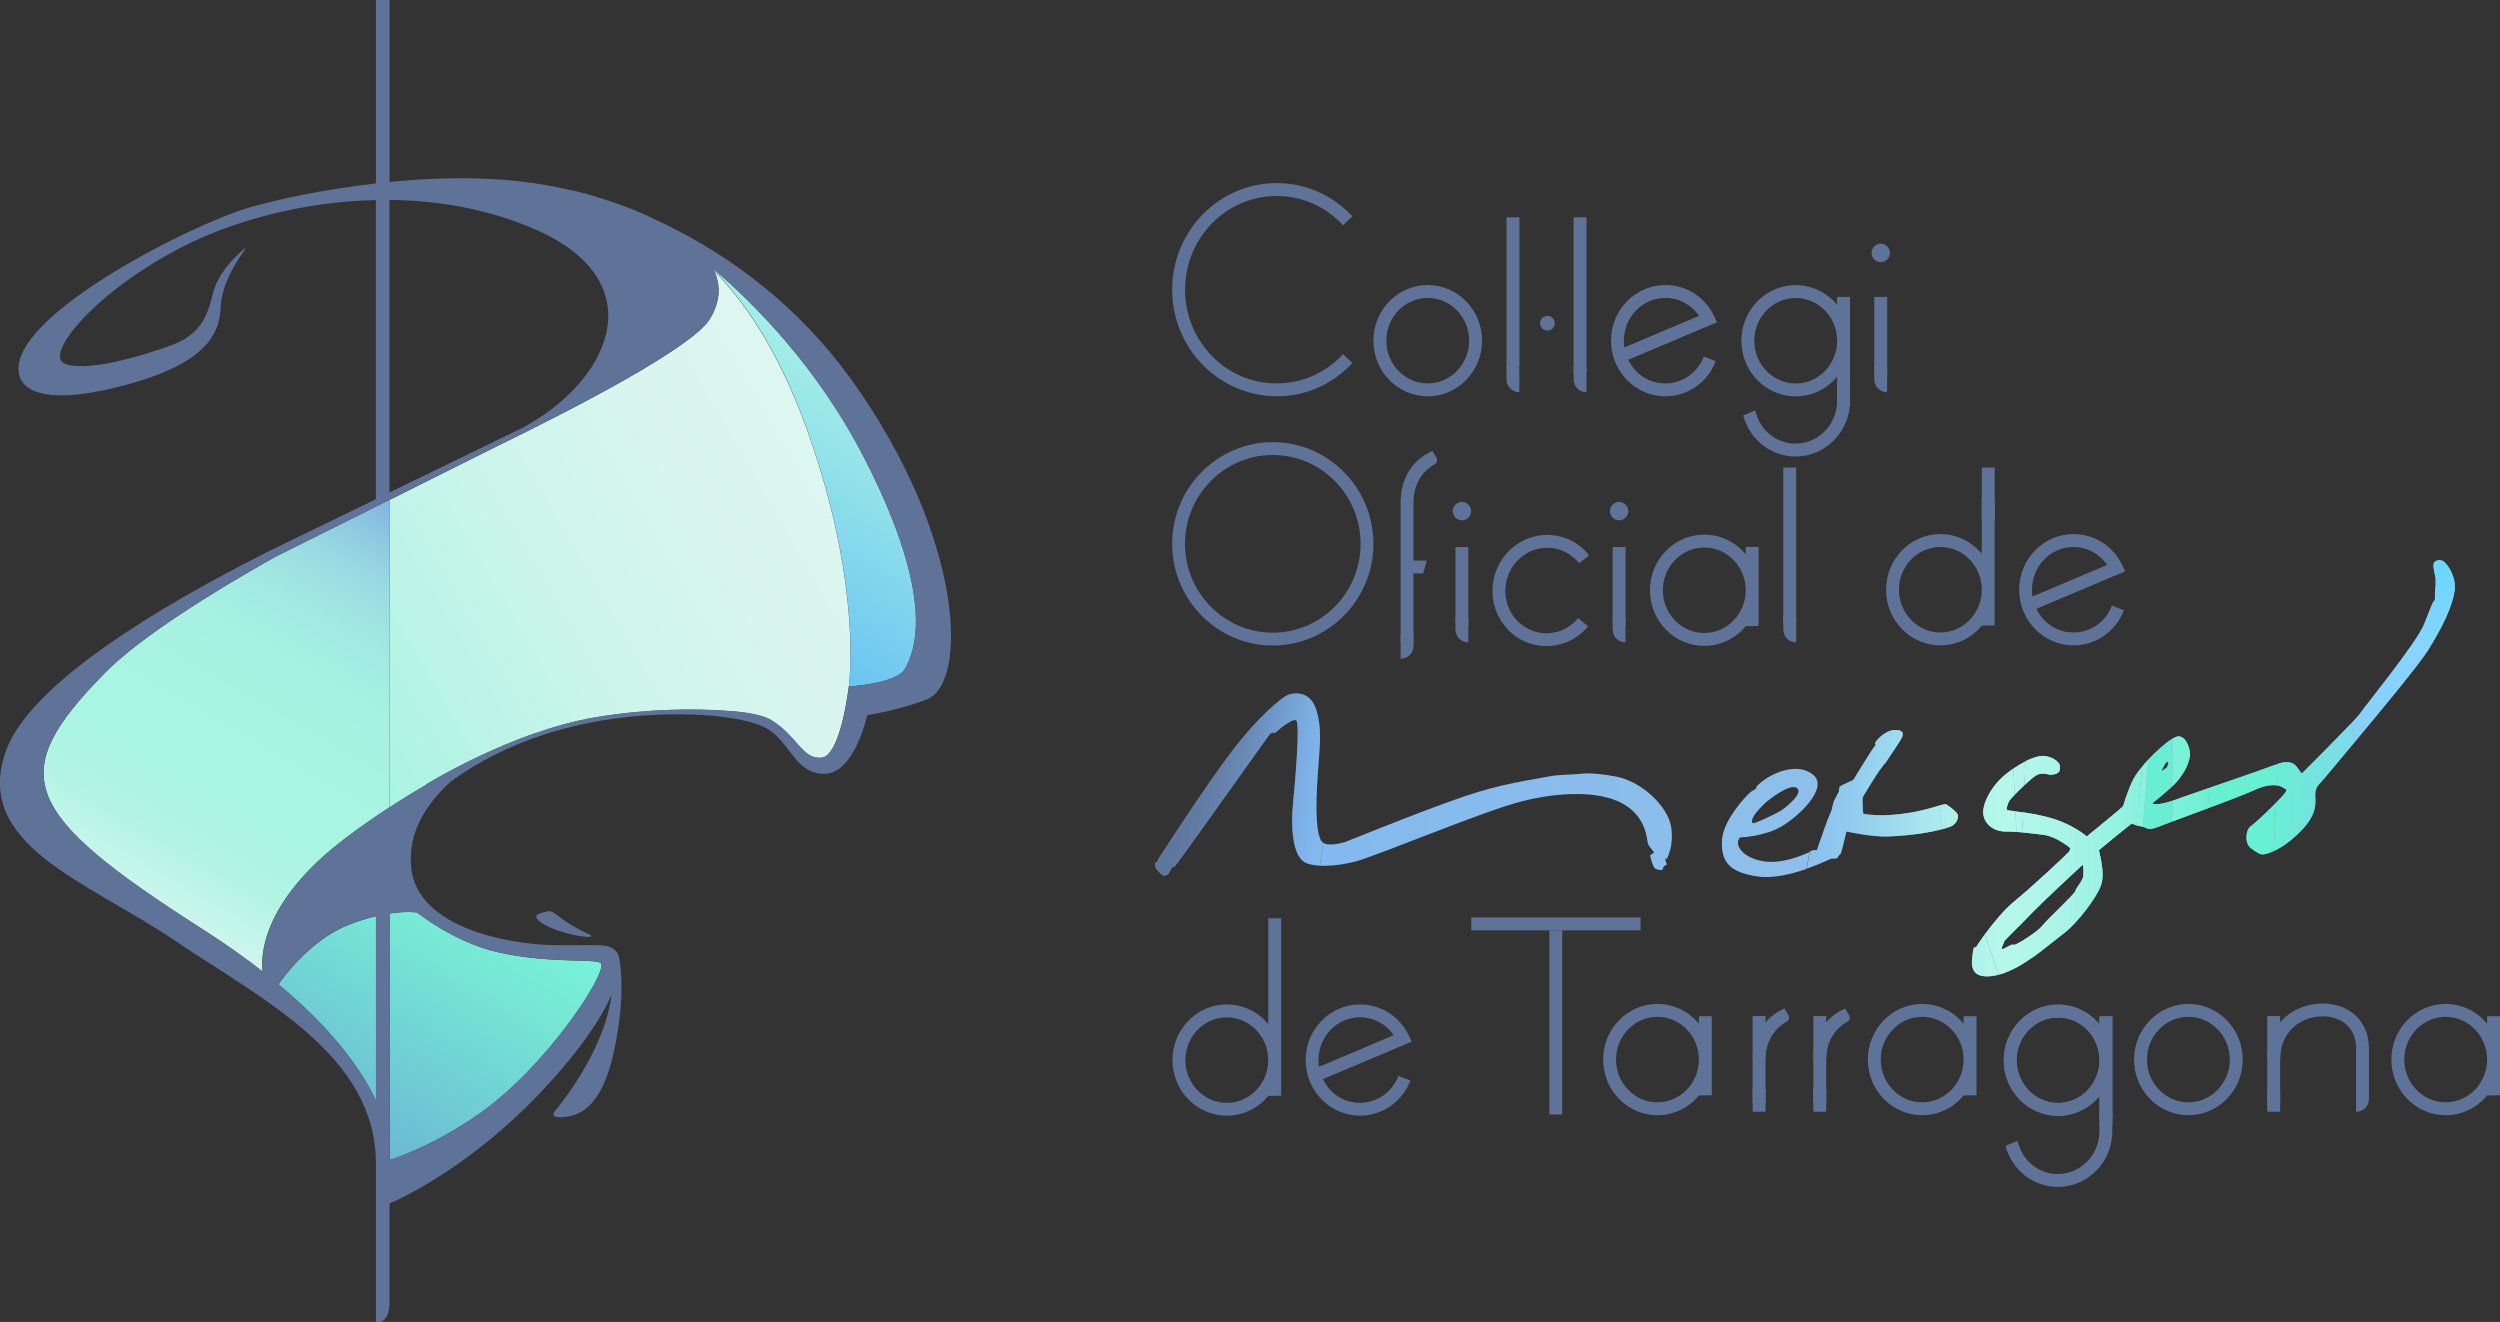 <?xml version="1.0" encoding="UTF-8"?>
<svg xmlns="http://www.w3.org/2000/svg" xmlns:xlink="http://www.w3.org/1999/xlink" viewBox="0 0 380.13 201">
  <rect x="0" y="0" width="380.13" height="201" fill="#333333" stroke="none"/>
  <defs>
    <style>
      .cls-1 {
        fill: none;
      }

      .cls-1, .cls-2, .cls-3, .cls-4, .cls-5, .cls-6, .cls-7, .cls-8, .cls-9, .cls-10, .cls-11, .cls-12, .cls-13, .cls-14, .cls-15, .cls-16, .cls-17, .cls-18, .cls-19, .cls-20, .cls-21, .cls-22, .cls-23, .cls-24, .cls-25, .cls-26, .cls-27, .cls-28, .cls-29, .cls-30, .cls-31, .cls-32, .cls-33, .cls-34, .cls-35, .cls-36, .cls-37, .cls-38, .cls-39, .cls-40, .cls-41, .cls-42, .cls-43, .cls-44, .cls-45, .cls-46, .cls-47, .cls-48, .cls-49, .cls-50, .cls-51, .cls-52, .cls-53, .cls-54, .cls-55, .cls-56, .cls-57 {
        stroke-width: 0px;
      }

      .cls-2 {
        fill: url(#linear-gradient-45);
      }

      .cls-2, .cls-3, .cls-4, .cls-5, .cls-6, .cls-7, .cls-8, .cls-9, .cls-10, .cls-11, .cls-12, .cls-49 {
        mix-blend-mode: lighten;
      }

      .cls-3 {
        fill: url(#linear-gradient-42);
      }

      .cls-4 {
        fill: url(#linear-gradient-33);
      }

      .cls-5 {
        fill: url(#linear-gradient-30);
      }

      .cls-6 {
        fill: url(#linear-gradient-39);
      }

      .cls-7 {
        fill: url(#linear-gradient-36);
      }

      .cls-8 {
        fill: url(#linear-gradient-14);
      }

      .cls-9 {
        fill: url(#linear-gradient-17);
      }

      .cls-10 {
        fill: url(#linear-gradient-10);
      }

      .cls-11 {
        fill: url(#linear-gradient-12);
      }

      .cls-12 {
        fill: url(#linear-gradient-27);
      }

      .cls-13 {
        fill: url(#linear-gradient);
      }

      .cls-14 {
        fill: url(#linear-gradient-38);
      }

      .cls-15 {
        fill: url(#linear-gradient-29);
      }

      .cls-16 {
        fill: url(#linear-gradient-32);
      }

      .cls-17 {
        fill: url(#linear-gradient-31);
      }

      .cls-18 {
        fill: url(#linear-gradient-34);
      }

      .cls-19 {
        fill: url(#linear-gradient-37);
      }

      .cls-20 {
        fill: url(#linear-gradient-35);
      }

      .cls-21 {
        fill: url(#linear-gradient-28);
      }

      .cls-22 {
        fill: url(#linear-gradient-25);
      }

      .cls-23 {
        fill: url(#linear-gradient-11);
      }

      .cls-24 {
        fill: url(#linear-gradient-13);
      }

      .cls-25 {
        fill: url(#linear-gradient-16);
      }

      .cls-26 {
        fill: url(#linear-gradient-19);
      }

      .cls-27 {
        fill: url(#linear-gradient-15);
      }

      .cls-28 {
        fill: url(#linear-gradient-23);
      }

      .cls-29 {
        fill: url(#linear-gradient-21);
      }

      .cls-30 {
        fill: url(#linear-gradient-18);
      }

      .cls-31 {
        fill: url(#linear-gradient-22);
      }

      .cls-32 {
        fill: url(#linear-gradient-20);
      }

      .cls-33 {
        fill: url(#linear-gradient-24);
      }

      .cls-34 {
        fill: url(#linear-gradient-26);
      }

      .cls-35 {
        fill: url(#linear-gradient-46);
      }

      .cls-36 {
        fill: url(#linear-gradient-44);
      }

      .cls-37 {
        fill: url(#linear-gradient-48);
      }

      .cls-38 {
        fill: url(#linear-gradient-49);
      }

      .cls-39 {
        fill: url(#linear-gradient-47);
      }

      .cls-40 {
        fill: url(#linear-gradient-43);
      }

      .cls-41 {
        fill: url(#linear-gradient-40);
      }

      .cls-42 {
        fill: url(#linear-gradient-41);
      }

      .cls-43 {
        fill: url(#linear-gradient-55);
      }

      .cls-44 {
        fill: url(#linear-gradient-53);
      }

      .cls-45 {
        fill: url(#linear-gradient-51);
      }

      .cls-46 {
        fill: url(#linear-gradient-52);
      }

      .cls-47 {
        fill: url(#linear-gradient-50);
      }

      .cls-48 {
        fill: url(#linear-gradient-54);
      }

      .cls-49 {
        fill: url(#linear-gradient-8);
      }

      .cls-50 {
        fill: url(#linear-gradient-4);
      }

      .cls-51 {
        fill: url(#linear-gradient-2);
      }

      .cls-52 {
        fill: url(#linear-gradient-3);
      }

      .cls-53 {
        fill: url(#linear-gradient-9);
      }

      .cls-54 {
        fill: url(#linear-gradient-7);
      }

      .cls-55 {
        fill: url(#linear-gradient-5);
      }

      .cls-56 {
        fill: url(#linear-gradient-6);
      }

      .cls-58 {
        isolation: isolate;
      }

      .cls-57 {
        fill: #5f7398;
      }
    </style>
    <linearGradient id="linear-gradient" x1="152.74" y1="125.14" x2="398.03" y2="125.14" gradientUnits="userSpaceOnUse">
      <stop offset="0" stop-color="#79b3f2"/>
      <stop offset=".09" stop-color="#7eb6f0"/>
      <stop offset=".4" stop-color="#8cbeeb"/>
      <stop offset=".67" stop-color="#91c1ea"/>
    </linearGradient>
    <linearGradient id="linear-gradient-2" x1="152.74" y1="124.94" x2="398.03" y2="124.94" xlink:href="#linear-gradient"/>
    <linearGradient id="linear-gradient-3" x1="152.74" y1="119.28" x2="398.03" y2="119.28" xlink:href="#linear-gradient"/>
    <linearGradient id="linear-gradient-4" x1="34.36" y1="234.96" x2="64.17" y2="234.96" gradientTransform="translate(173.62 -120.32) rotate(8.52)" gradientUnits="userSpaceOnUse">
      <stop offset="0" stop-color="#5f7398"/>
      <stop offset=".22" stop-color="#5f7499" stop-opacity=".98"/>
      <stop offset=".39" stop-color="#61789f" stop-opacity=".92"/>
      <stop offset=".53" stop-color="#637ea8" stop-opacity=".82"/>
      <stop offset=".66" stop-color="#6788b5" stop-opacity=".67"/>
      <stop offset=".78" stop-color="#6c94c6" stop-opacity=".48"/>
      <stop offset=".9" stop-color="#72a2db" stop-opacity=".25"/>
      <stop offset="1" stop-color="#79b3f2" stop-opacity="0"/>
    </linearGradient>
    <linearGradient id="linear-gradient-5" x1="154.3" y1="99.01" x2="399.6" y2="99.01" xlink:href="#linear-gradient"/>
    <linearGradient id="linear-gradient-6" x1="365.4" y1="81.34" x2="365.4" y2="142.73" gradientUnits="userSpaceOnUse">
      <stop offset="0" stop-color="#60d6ff"/>
      <stop offset=".28" stop-color="#86d5ff"/>
      <stop offset="1" stop-color="#85d4ff" stop-opacity="0"/>
    </linearGradient>
    <linearGradient id="linear-gradient-7" x1="154.3" y1="121.01" x2="399.6" y2="121.01" gradientTransform="translate(413.23 -214.74) rotate(84.27)" xlink:href="#linear-gradient"/>
    <linearGradient id="linear-gradient-8" x1="294.04" y1="121.01" x2="364.32" y2="121.01" gradientTransform="translate(413.23 -214.74) rotate(84.27)" gradientUnits="userSpaceOnUse">
      <stop offset="0" stop-color="#85d4ff" stop-opacity="0"/>
      <stop offset="0" stop-color="#83d5fc" stop-opacity=".04"/>
      <stop offset=".06" stop-color="#7ddbf3" stop-opacity=".24"/>
      <stop offset=".1" stop-color="#77e0eb" stop-opacity=".41"/>
      <stop offset=".16" stop-color="#72e5e4" stop-opacity=".56"/>
      <stop offset=".21" stop-color="#6ee9de" stop-opacity=".69"/>
      <stop offset=".28" stop-color="#6aecd9" stop-opacity=".79"/>
      <stop offset=".34" stop-color="#68eed5" stop-opacity=".87"/>
      <stop offset=".42" stop-color="#66f0d2" stop-opacity=".93"/>
      <stop offset=".53" stop-color="#65f1d1" stop-opacity=".96"/>
      <stop offset=".72" stop-color="#65f2d1" stop-opacity=".97"/>
      <stop offset=".76" stop-color="#65f2d1" stop-opacity=".83"/>
      <stop offset=".87" stop-color="#65f2d1" stop-opacity=".46"/>
      <stop offset="1" stop-color="#65f2d1" stop-opacity="0"/>
    </linearGradient>
    <linearGradient id="linear-gradient-9" x1="154.3" y1="125.99" x2="399.6" y2="125.99" xlink:href="#linear-gradient"/>
    <linearGradient id="linear-gradient-10" x1="294.04" y1="125.99" x2="364.32" y2="125.99" gradientTransform="matrix(1,0,0,1,0,0)" xlink:href="#linear-gradient-8"/>
    <linearGradient id="linear-gradient-11" x1="154.3" y1="119.47" x2="399.6" y2="119.47" xlink:href="#linear-gradient"/>
    <linearGradient id="linear-gradient-12" x1="294.04" y1="119.47" x2="364.32" y2="119.47" gradientTransform="matrix(1,0,0,1,0,0)" xlink:href="#linear-gradient-8"/>
    <linearGradient id="linear-gradient-13" x1="154.3" y1="119.19" x2="399.6" y2="119.19" xlink:href="#linear-gradient"/>
    <linearGradient id="linear-gradient-14" x1="294.04" y1="119.19" x2="364.32" y2="119.19" gradientTransform="matrix(1,0,0,1,0,0)" xlink:href="#linear-gradient-8"/>
    <linearGradient id="linear-gradient-15" x1="154.3" y1="119.7" x2="399.6" y2="119.7" xlink:href="#linear-gradient"/>
    <linearGradient id="linear-gradient-16" x1="351.86" y1="81.34" x2="351.86" y2="142.73" xlink:href="#linear-gradient-6"/>
    <linearGradient id="linear-gradient-17" x1="294.04" y1="119.7" x2="364.32" y2="119.7" gradientTransform="matrix(1,0,0,1,0,0)" xlink:href="#linear-gradient-8"/>
    <linearGradient id="linear-gradient-18" x1="152.74" y1="121.57" x2="398.03" y2="121.57" xlink:href="#linear-gradient"/>
    <linearGradient id="linear-gradient-19" x1="273.79" y1="121.57" x2="336.5" y2="121.57" gradientUnits="userSpaceOnUse">
      <stop offset="0" stop-color="#85d4ff" stop-opacity="0"/>
      <stop offset=".05" stop-color="#8cd9fb" stop-opacity=".15"/>
      <stop offset=".13" stop-color="#99e3f6" stop-opacity=".4"/>
      <stop offset=".22" stop-color="#a4eaf2" stop-opacity=".6"/>
      <stop offset=".29" stop-color="#acf1ef" stop-opacity=".76"/>
      <stop offset=".36" stop-color="#b2f5ec" stop-opacity=".88"/>
      <stop offset=".43" stop-color="#b5f8eb" stop-opacity=".95"/>
      <stop offset=".47" stop-color="#b7f9eb" stop-opacity=".97"/>
      <stop offset=".52" stop-color="#b7f9eb" stop-opacity=".92"/>
      <stop offset=".62" stop-color="#b7f9eb" stop-opacity=".77"/>
      <stop offset=".74" stop-color="#b7f9eb" stop-opacity=".54"/>
      <stop offset=".9" stop-color="#b7f9eb" stop-opacity=".22"/>
      <stop offset="1" stop-color="#b7f9eb" stop-opacity="0"/>
    </linearGradient>
    <linearGradient id="linear-gradient-20" x1="154.3" y1="124.96" x2="399.6" y2="124.96" xlink:href="#linear-gradient"/>
    <linearGradient id="linear-gradient-21" x1="275.35" y1="124.96" x2="338.06" y2="124.96" xlink:href="#linear-gradient-19"/>
    <linearGradient id="linear-gradient-22" x1="154.3" y1="145.26" x2="399.6" y2="145.26" xlink:href="#linear-gradient"/>
    <linearGradient id="linear-gradient-23" x1="275.35" y1="145.26" x2="338.06" y2="145.26" xlink:href="#linear-gradient-19"/>
    <linearGradient id="linear-gradient-24" x1="154.3" y1="118.3" x2="399.6" y2="118.3" xlink:href="#linear-gradient"/>
    <linearGradient id="linear-gradient-25" x1="275.35" y1="118.3" x2="338.06" y2="118.3" xlink:href="#linear-gradient-19"/>
    <linearGradient id="linear-gradient-26" x1="154.3" y1="121.67" x2="399.6" y2="121.67" xlink:href="#linear-gradient"/>
    <linearGradient id="linear-gradient-27" x1="294.04" y1="121.67" x2="364.32" y2="121.67" gradientTransform="matrix(1,0,0,1,0,0)" xlink:href="#linear-gradient-8"/>
    <linearGradient id="linear-gradient-28" x1="275.35" y1="121.67" x2="338.06" y2="121.67" xlink:href="#linear-gradient-19"/>
    <linearGradient id="linear-gradient-29" x1="154.3" y1="122.39" x2="399.6" y2="122.39" xlink:href="#linear-gradient"/>
    <linearGradient id="linear-gradient-30" x1="294.04" y1="122.39" x2="364.32" y2="122.39" gradientTransform="matrix(1,0,0,1,0,0)" xlink:href="#linear-gradient-8"/>
    <linearGradient id="linear-gradient-31" x1="275.35" y1="122.39" x2="338.06" y2="122.39" xlink:href="#linear-gradient-19"/>
    <linearGradient id="linear-gradient-32" x1="154.3" y1="115.77" x2="399.6" y2="115.77" xlink:href="#linear-gradient"/>
    <linearGradient id="linear-gradient-33" x1="294.04" y1="115.77" x2="364.32" y2="115.77" gradientTransform="matrix(1,0,0,1,0,0)" xlink:href="#linear-gradient-8"/>
    <linearGradient id="linear-gradient-34" x1="275.35" y1="115.77" x2="338.06" y2="115.77" xlink:href="#linear-gradient-19"/>
    <linearGradient id="linear-gradient-35" x1="154.3" y1="132.37" x2="399.6" y2="132.37" xlink:href="#linear-gradient"/>
    <linearGradient id="linear-gradient-36" x1="294.04" y1="132.37" x2="364.32" y2="132.37" gradientTransform="matrix(1,0,0,1,0,0)" xlink:href="#linear-gradient-8"/>
    <linearGradient id="linear-gradient-37" x1="275.35" y1="132.37" x2="338.06" y2="132.37" xlink:href="#linear-gradient-19"/>
    <linearGradient id="linear-gradient-38" x1="152.74" y1="124.18" x2="398.03" y2="124.18" xlink:href="#linear-gradient"/>
    <linearGradient id="linear-gradient-39" x1="292.48" y1="124.18" x2="362.76" y2="124.18" gradientTransform="matrix(1,0,0,1,0,0)" xlink:href="#linear-gradient-8"/>
    <linearGradient id="linear-gradient-40" x1="273.79" y1="124.18" x2="336.5" y2="124.18" xlink:href="#linear-gradient-19"/>
    <linearGradient id="linear-gradient-41" x1="154.3" y1="120.61" x2="399.6" y2="120.61" xlink:href="#linear-gradient"/>
    <linearGradient id="linear-gradient-42" x1="294.04" y1="120.61" x2="364.32" y2="120.61" gradientTransform="matrix(1,0,0,1,0,0)" xlink:href="#linear-gradient-8"/>
    <linearGradient id="linear-gradient-43" x1="275.35" y1="120.61" x2="338.06" y2="120.61" xlink:href="#linear-gradient-19"/>
    <linearGradient id="linear-gradient-44" x1="154.3" y1="117.16" x2="399.6" y2="117.16" xlink:href="#linear-gradient"/>
    <linearGradient id="linear-gradient-45" x1="294.04" y1="117.16" x2="364.32" y2="117.16" gradientTransform="matrix(1,0,0,1,0,0)" xlink:href="#linear-gradient-8"/>
    <linearGradient id="linear-gradient-46" x1="275.35" y1="117.16" x2="338.06" y2="117.16" xlink:href="#linear-gradient-19"/>
    <linearGradient id="linear-gradient-47" x1="110.23" y1="93.49" x2="132.56" y2="54.81" gradientUnits="userSpaceOnUse">
      <stop offset="0" stop-color="#6bc4f3"/>
      <stop offset=".04" stop-color="#6dc6f2"/>
      <stop offset=".67" stop-color="#95e4e9"/>
      <stop offset="1" stop-color="#a5f0e6"/>
    </linearGradient>
    <linearGradient id="linear-gradient-48" x1="53.9" y1="114.53" x2="128.06" y2="71.71" gradientUnits="userSpaceOnUse">
      <stop offset="0" stop-color="#a9f4e2"/>
      <stop offset=".15" stop-color="#b6f4e5"/>
      <stop offset=".44" stop-color="#cbf5eb"/>
      <stop offset=".73" stop-color="#d8f5ee"/>
      <stop offset="1" stop-color="#ddf6f0"/>
    </linearGradient>
    <linearGradient id="linear-gradient-49" x1="108.94" y1="87.48" x2="128.94" y2="52.85" xlink:href="#linear-gradient-47"/>
    <linearGradient id="linear-gradient-50" x1="50.95" y1="109.42" x2="125.11" y2="66.6" xlink:href="#linear-gradient-48"/>
    <linearGradient id="linear-gradient-51" x1="66.12" y1="130.15" x2="41.84" y2="172.2" gradientUnits="userSpaceOnUse">
      <stop offset="0" stop-color="#79f4d6"/>
      <stop offset=".25" stop-color="#76e7d5"/>
      <stop offset=".71" stop-color="#6ec7d4"/>
      <stop offset="1" stop-color="#69b0d4"/>
    </linearGradient>
    <linearGradient id="linear-gradient-52" x1="78.74" y1="137.44" x2="54.47" y2="179.5" xlink:href="#linear-gradient-51"/>
    <linearGradient id="linear-gradient-53" x1="20.97" y1="139.42" x2="58.26" y2="74.84" gradientUnits="userSpaceOnUse">
      <stop offset="0" stop-color="#ddf6f0"/>
      <stop offset=".01" stop-color="#d8f5ee"/>
      <stop offset=".08" stop-color="#c3f5e9"/>
      <stop offset=".16" stop-color="#b4f4e5"/>
      <stop offset=".26" stop-color="#abf4e2"/>
      <stop offset=".4" stop-color="#a9f4e2"/>
      <stop offset=".6" stop-color="#a7f1e2"/>
      <stop offset=".73" stop-color="#a1e8e2"/>
      <stop offset=".84" stop-color="#98d9e2"/>
      <stop offset=".93" stop-color="#8bc4e2"/>
      <stop offset="1" stop-color="#80b2e3"/>
    </linearGradient>
    <linearGradient id="linear-gradient-54" x1="40.07" y1="90.57" x2="114.23" y2="47.76" xlink:href="#linear-gradient-48"/>
    <linearGradient id="linear-gradient-55" x1="23.73" y1="141.01" x2="61.01" y2="76.43" xlink:href="#linear-gradient-53"/>
  </defs>
  <g class="cls-58">
    <g id="Capa_2" data-name="Capa 2">
      <g id="Layer_2" data-name="Layer 2">
        <path class="cls-57" d="m315.27,98.13c3.41,0,6.42-2.1,7.68-5.34l-1.82-.71c-.96,2.49-3.26,4.09-5.85,4.09s-4.6-1.47-5.64-3.6l13.5-5.7-.44-.93c-1.4-2.92-4.24-4.73-7.42-4.73-4.55,0-8.26,3.79-8.26,8.46s3.7,8.46,8.26,8.46Zm-6.3-8.46c0-3.59,2.83-6.5,6.3-6.5,2.07,0,3.96,1.02,5.13,2.73l-11.36,4.8c-.05-.33-.08-.67-.08-1.02Z"/>
        <path class="cls-57" d="m301.34,71.09v7.68c.65.12,1.3.23,1.96.34v-8.02h-1.96Z"/>
        <path class="cls-57" d="m301.34,84.21c-1.52-1.83-3.78-3-6.3-3-4.55,0-8.26,3.79-8.26,8.46s3.7,8.46,8.26,8.46c2.52,0,4.79-1.17,6.3-3l1.95-.04v-18.95c-.65-.11-1.31-.22-1.96-.34v8.41Zm-6.3,11.96c-3.47,0-6.3-2.92-6.3-6.5s2.83-6.5,6.3-6.5,6.3,2.92,6.3,6.5-2.83,6.5-6.3,6.5Z"/>
        <path class="cls-57" d="m217.09,60.26c4.55,0,8.26-3.79,8.26-8.46s-3.7-8.46-8.26-8.46-8.26,3.79-8.26,8.46,3.7,8.46,8.26,8.46Zm0-14.96c3.47,0,6.3,2.92,6.3,6.5s-2.83,6.5-6.3,6.5-6.3-2.92-6.3-6.5,2.83-6.5,6.3-6.5Z"/>
        <path class="cls-57" d="m253.21,60.26c3.41,0,6.42-2.1,7.68-5.34l-1.82-.71c-.96,2.49-3.26,4.09-5.85,4.09s-4.6-1.47-5.64-3.6l13.5-5.7-.44-.93c-1.4-2.92-4.24-4.73-7.42-4.73-4.55,0-8.26,3.79-8.26,8.46s3.7,8.46,8.26,8.46Zm-6.3-8.46c0-3.59,2.83-6.5,6.3-6.5,2.07,0,3.96,1.02,5.13,2.73l-11.36,4.8c-.05-.33-.08-.67-.08-1.02Z"/>
        <path class="cls-57" d="m194.11,60.26c4.41,0,8.5-1.8,11.53-5.07l-1.43-1.33c-2.66,2.86-6.24,4.44-10.1,4.44-7.68,0-13.92-6.39-13.92-14.25s6.24-14.25,13.92-14.25c3.86,0,7.44,1.58,10.1,4.44l1.43-1.33c-3.03-3.27-7.13-5.07-11.53-5.07-8.75,0-15.88,7.27-15.88,16.2s7.12,16.2,15.88,16.2Z"/>
        <polyline class="cls-57" points="286.95 57.16 286.95 45.15 284.99 45.15 284.99 56.6"/>
        <path class="cls-57" d="m235.29,50.27c.62,0,1.12-.5,1.12-1.12s-.5-1.12-1.12-1.12-1.12.5-1.12,1.12.5,1.12,1.12,1.12Z"/>
        <path class="cls-57" d="m285.97,39.86c.77,0,1.4-.63,1.4-1.4s-.63-1.4-1.4-1.4-1.4.63-1.4,1.4.63,1.4,1.4,1.4Z"/>
        <path class="cls-57" d="m273.04,67.44c3.47,0,6.3-2.92,6.3-6.5v-2.75c.64,0,1.31-.03,1.96-.09v2.85c0,4.66-3.7,8.46-8.26,8.46-3.77,0-7-2.55-7.97-6.24l1.83-.77c.65,2.98,3.18,5.06,6.15,5.06Z"/>
        <path class="cls-57" d="m279.34,61.76c.64,0,1.31.06,1.96,0v-16.61s-1.96,0-1.96,0v1.2c-1.52-1.83-3.78-3-6.3-3-4.55,0-8.26,3.79-8.26,8.46,0,4.66,3.7,8.46,8.26,8.46,2.52,0,4.79-1.17,6.3-3v4.5Zm0-9.95c0,3.59-2.83,6.5-6.3,6.5-3.47,0-6.3-2.92-6.3-6.5s2.83-6.5,6.3-6.5c3.47,0,6.3,2.92,6.3,6.5Z"/>
        <path class="cls-57" d="m241.47,95.23l-1.5-1.25c-1.45,1.74-3.61,2.57-5.79,2.23-3.43-.54-5.77-3.87-5.21-7.41s3.81-5.98,7.24-5.44c1.53.24,2.91,1.06,3.89,2.29l1.54-1.21c-1.28-1.62-3.1-2.69-5.12-3.01-4.5-.71-8.75,2.46-9.48,7.06-.73,4.61,2.33,8.94,6.83,9.65,2.87.45,5.71-.63,7.6-2.91Z"/>
        <path class="cls-57" d="m193.53,98.15c8.44,0,15.3-6.94,15.3-15.46s-6.87-15.46-15.3-15.46c-8.44,0-15.3,6.94-15.3,15.46s6.87,15.46,15.3,15.46Zm0-28.97c7.36,0,13.35,6.06,13.35,13.51s-5.99,13.51-13.35,13.51-13.35-6.06-13.35-13.51,5.99-13.51,13.35-13.51Z"/>
        <polyline class="cls-57" points="273.11 94.61 273.11 71.09 271.15 71.09 271.15 94.77"/>
        <path class="cls-57" d="m223.69,77.72c0-.77-.63-1.4-1.4-1.4s-1.4.63-1.4,1.4.63,1.4,1.4,1.4,1.4-.63,1.4-1.4Z"/>
        <path class="cls-57" d="m247.59,77.72c0-.77-.63-1.4-1.4-1.4s-1.4.63-1.4,1.4c0,.77.63,1.4,1.4,1.4s1.4-.63,1.4-1.4Z"/>
        <path class="cls-57" d="m267.4,95.16v-12.01h-1.96v1.14c-1.52-1.83-3.78-3-6.3-3-4.55,0-8.26,3.79-8.26,8.46s3.7,8.46,8.26,8.46c2.52,0,4.79-1.17,6.3-3l1.95-.04Zm-8.26,1.09c-3.47,0-6.3-2.92-6.3-6.5s2.83-6.5,6.3-6.5,6.3,2.92,6.3,6.5c0,3.59-2.83,6.5-6.3,6.5Z"/>
        <polyline class="cls-57" points="231.03 55.9 231.03 33.05 229.07 33.05 229.07 56.05"/>
        <polyline class="cls-57" points="241.23 56.58 241.23 33.05 239.27 33.05 239.27 56.73"/>
        <polyline class="cls-57" points="212.97 97.71 212.97 76.1 214.92 76.1 214.92 97.85"/>
        <polyline class="cls-57" points="223.26 95.19 223.26 83.18 221.31 83.18 221.31 94.64"/>
        <path class="cls-57" d="m216.95,85.23l-.56,1.96h-2.45c-.15-.65-.29-1.32-.44-1.96h3.45Z"/>
        <polyline class="cls-57" points="247.17 95.19 247.17 83.18 245.21 83.18 245.21 94.64"/>
        <path class="cls-57" d="m218.14,70.59c.17-.09.29-.24.34-.43.05-.19.03-.39-.07-.56l-.61-1.03c-3.03,1.34-4.78,4.12-4.82,7.64h1.95c.04-2.47,1.21-4.51,3.22-5.62Z"/>
        <path class="cls-57" d="m260.28,166.52v-12.01h-1.96v1.14c-1.52-1.83-3.78-3-6.3-3-4.55,0-8.26,3.79-8.26,8.46s3.7,8.46,8.26,8.46c2.52,0,4.79-1.17,6.3-3l1.95-.04Zm-8.26,1.09c-3.47,0-6.3-2.92-6.3-6.5,0-3.59,2.83-6.5,6.3-6.5s6.3,2.92,6.3,6.5-2.83,6.5-6.3,6.5Z"/>
        <path class="cls-57" d="m300.53,166.52v-12.01h-1.96v1.14c-1.52-1.83-3.78-3-6.3-3-4.55,0-8.26,3.79-8.26,8.46s3.7,8.46,8.26,8.46c2.52,0,4.79-1.17,6.3-3l1.95-.04Zm-8.26,1.09c-3.47,0-6.3-2.92-6.3-6.5,0-3.59,2.83-6.5,6.3-6.5s6.3,2.92,6.3,6.5-2.83,6.5-6.3,6.5Z"/>
        <path class="cls-57" d="m380.13,166.52v-12.01h-1.96v1.14c-1.52-1.83-3.78-3-6.3-3-4.55,0-8.26,3.79-8.26,8.46s3.7,8.46,8.26,8.46c2.52,0,4.79-1.17,6.3-3l1.95-.04Zm-8.26,1.09c-3.47,0-6.3-2.92-6.3-6.5,0-3.59,2.83-6.5,6.3-6.5s6.3,2.92,6.3,6.5-2.83,6.5-6.3,6.5Z"/>
        <path class="cls-57" d="m206.78,169.64c3.41,0,6.42-2.1,7.68-5.34l-1.82-.71c-.96,2.49-3.26,4.09-5.85,4.09s-4.6-1.47-5.64-3.6l13.5-5.7-.44-.93c-1.4-2.92-4.24-4.73-7.42-4.73-4.55,0-8.26,3.79-8.26,8.46s3.7,8.46,8.26,8.46Zm-6.3-8.46c0-3.59,2.83-6.5,6.3-6.5,2.07,0,3.96,1.02,5.13,2.73l-11.36,4.8c-.05-.33-.08-.67-.08-1.02Z"/>
        <path class="cls-57" d="m194.8,166.6v-26.97h-1.96v16.09c-1.52-1.83-3.78-3-6.3-3-4.55,0-8.26,3.79-8.26,8.46s3.7,8.46,8.26,8.46c2.52,0,4.79-1.17,6.3-3l1.95-.04Zm-8.26,1.09c-3.47,0-6.3-2.92-6.3-6.5s2.83-6.5,6.3-6.5,6.3,2.92,6.3,6.5-2.83,6.5-6.3,6.5Z"/>
        <path class="cls-57" d="m332.75,152.65c-4.55,0-8.26,3.79-8.26,8.46s3.7,8.46,8.26,8.46,8.26-3.79,8.26-8.46-3.7-8.46-8.26-8.46Zm0,14.96c-3.47,0-6.3-2.92-6.3-6.5,0-3.59,2.83-6.5,6.3-6.5s6.3,2.92,6.3,6.5-2.83,6.5-6.3,6.5Z"/>
        <path class="cls-57" d="m346.7,167.71v-6.61c0-3.59,1.52-7.29,0-5.46v-1.14h-1.96v13.2"/>
        <polyline class="cls-57" points="235.59 141.46 235.59 169.46 237.54 169.46 237.54 141.46"/>
        <rect class="cls-57" x="223.71" y="139.51" width="25.74" height="1.96" transform="translate(473.16 280.97) rotate(-180)"/>
        <polyline class="cls-57" points="346.7 165.65 346.7 169.03 344.74 169.03 344.74 165.34"/>
        <path class="cls-57" d="m360.2,159.2v7.92c0,1.06-.86,1.92-1.92,1.92h-.04v-9.92"/>
        <path class="cls-57" d="m353.16,152.58c-4.15,0-8.36,2.88-8.42,8.39h1.95c.07-4.23,3.29-6.44,6.47-6.44,2.49,0,5.01,1.44,5.08,4.64l1.95.02c-.06-3.89-2.94-6.61-7.03-6.61Z"/>
        <path class="cls-57" d="m312.92,178.5c3.47,0,6.3-2.92,6.3-6.5v-2.75c.64,0,1.31-.03,1.96-.09v2.85c0,4.66-3.7,8.46-8.26,8.46-3.77,0-7-2.55-7.97-6.24l1.83-.77c.65,2.98,3.18,5.06,6.15,5.06Z"/>
        <path class="cls-57" d="m319.23,170.09c.64,0,1.31-.03,1.96-.09v-15.45s-1.96,0-1.96,0v1.2c-1.52-1.83-3.78-3-6.3-3-4.55,0-8.26,3.79-8.26,8.46s3.7,8.46,8.26,8.46c2.52,0,4.79-1.17,6.3-3v3.42Zm0-8.88c0,3.59-2.83,6.5-6.3,6.5-3.47,0-6.3-2.92-6.3-6.5,0-3.59,2.83-6.5,6.3-6.5,3.47,0,6.3,2.92,6.3,6.5Z"/>
        <path class="cls-57" d="m319.23,171.16c.64,0,1.31.06,1.96,0v-16.61s-1.96,0-1.96,0v1.2c-1.52-1.83-3.78-3-6.3-3-4.55,0-8.26,3.79-8.26,8.46,0,4.66,3.7,8.46,8.26,8.46,2.52,0,4.79-1.17,6.3-3v4.5Zm0-9.95c0,3.59-2.83,6.5-6.3,6.5-3.47,0-6.3-2.92-6.3-6.5,0-3.59,2.83-6.5,6.3-6.5,3.47,0,6.3,2.92,6.3,6.5Z"/>
        <path class="cls-57" d="m268.45,167.71v-6.61c0-3.59,1.52-7.29,0-5.46v-1.14h-1.96v13.2"/>
        <polyline class="cls-57" points="268.45 165.65 268.45 169.03 266.5 169.03 266.5 165.34"/>
        <path class="cls-57" d="m277.68,167.71v-6.61c0-3.59,1.52-7.29,0-5.46v-1.14h-1.96v13.2"/>
        <polyline class="cls-57" points="277.68 165.65 277.68 169.03 275.72 169.03 275.72 165.34"/>
        <path class="cls-57" d="m271.66,155.36c.17-.09.29-.24.34-.43.05-.19.03-.39-.07-.56l-.61-1.03c-3.03,1.34-4.78,4.12-4.82,7.63h1.95c.04-2.47,1.21-4.51,3.22-5.61Z"/>
        <path class="cls-57" d="m280.89,155.36c.17-.09.29-.24.34-.43.05-.19.03-.39-.07-.56l-.61-1.03c-3.03,1.34-4.78,4.12-4.82,7.63h1.95c.04-2.47,1.21-4.51,3.22-5.61Z"/>
        <path class="cls-57" d="m284.99,55.62v2.09c0,1.06.86,1.92,1.92,1.92h.03v-3.66"/>
        <path class="cls-57" d="m239.28,55.62v2.09c0,1.06.86,1.92,1.92,1.92h.03v-3.66"/>
        <path class="cls-57" d="m271.16,93.66v2.09c0,1.06.86,1.92,1.92,1.92h.03v-3.66"/>
        <path class="cls-57" d="m229.07,55.62v2.09c0,1.06.86,1.92,1.92,1.92h.03v-3.66"/>
        <path class="cls-57" d="m221.31,93.66v2.09c0,1.06.86,1.92,1.92,1.92h.03v-3.66"/>
        <path class="cls-57" d="m214.92,96.15v2.09c0,1.06-.86,1.92-1.92,1.92h-.03v-3.66"/>
        <path class="cls-57" d="m245.21,93.66v2.09c0,1.06.86,1.92,1.92,1.92h.03v-3.66"/>
        <g>
          <path class="cls-13" d="m268.11,130.96c-3.33-.56-4.5-2.68-3.52-3.63,0,0,3.3-.09,5.94-1.47,2.65-1.39,7.6-5.95,5.21-8.01-2.4-2.05-6.13-.28-7.56.78s-1.14,1.26-1.14,1.26c0,0-.43.26-.81.5-.38.24-4.26,4.21-4.4,7.38-.15,3.17.99,4.87,5.49,5.51,2.34.33,5.16-.39,7.36-1.16l.47-2.58c-1.03.51-4.26,1.88-7.04,1.42Zm.69-9.2c.06,0,3.25-2.69,4.4-1.96,1.15.73-1.69,3.04-2.58,3.56-.9.52-4.01,2.01-4.15,1.79-.58-.94,2.33-3.4,2.33-3.4Z"/>
          <path class="cls-51" d="m206.38,130.91c3.31-.93,19.39-7.65,24.98-9.06,5.59-1.42,11.8-1.69,15.45.38,3.65,2.06,3.59,5.59,3.77,6.08.18.49.99,1.24.91,1.34-.08.1-.56.27-.57.47,0,.2.4,1.59.65,1.87.25.29,1.19.37,1.2.26,0-.11.15-.42.31-.58.15-.16.41-.13.35-.28-.06-.15-.3-.85-.22-.87.08-.02.2.17.23.07s1.12-1.84.66-4.87c-.46-3.03-4.41-6.93-8.47-7.66-4.05-.73-5.2-.38-5.72-.36-.52.02-3.3.17-3.75.25-6.38,1.14-9.12,1.54-15.67,3.9-7.29,2.62-15.58,6.07-15.98,6.18-1.91.54-2.84.42-3.31.13l-.52,3.47c1.65.09,3.75-.17,5.7-.72Z"/>
          <path class="cls-52" d="m200.68,127.32c-.13-.13-.75-2.04-.42-7.82.33-5.78.86-8.12-.07-11.41-.93-3.29-3.74-2.75-4.52-2.35-.78.4-4.17,2.96-8.58,8.81-4.22,5.61-10.39,15.25-10.78,15.82-.19.28-.28.53-.33.71-.18.09-.35.2-.36.28-.03.17.03.61.55,1.13.55.56.66.67.94.62,0,0,0,0,0,0,0,0,0,0,0,0,.03,0,.07-.01.11-.02.39-.08.56-.4.97-1.22.03-.06.38-.06.5-.24,3.65-4.87,14.11-19.73,14.37-20,.31-.33.76-.14.89-.26.13-.12,2.51-2.24,3.14-1.84.63.4-.2,9.82-.48,12.6-.29,2.78-.26,7.31,1.49,8.79.5.42,1.43.65,2.59.71l.52-3.47c-.48-.3-.47-.77-.53-.84Z"/>
          <path class="cls-50" d="m200.68,127.32c-.13-.13-.75-2.04-.42-7.82.33-5.78.86-8.12-.07-11.41-.93-3.29-3.74-2.75-4.52-2.35-.78.4-4.17,2.96-8.58,8.81-4.22,5.61-10.39,15.25-10.78,15.82-.19.28-.28.53-.33.71-.18.09-.35.2-.36.28-.03.17.03.61.55,1.13.55.56.66.67.94.62,0,0,0,0,0,0,0,0,0,0,0,0,.03,0,.07-.01.11-.02.39-.08.56-.4.97-1.22.03-.06.38-.06.5-.24,3.65-4.87,14.11-19.73,14.37-20,.31-.33.76-.14.89-.26.13-.12,2.51-2.24,3.14-1.84.63.4-.2,9.82-.48,12.6-.29,2.78-.26,7.31,1.49,8.79.5.42,1.43.65,2.59.71l.52-3.47c-.48-.3-.47-.77-.53-.84Z"/>
          <path class="cls-55" d="m369.15,98.91c2.29-3.64,3.73-6.71,4.07-9.03.34-2.32-1.26-4.28-1.7-4.54-.44-.27-1.09-.2-1.4.19-.31.38.21,2.23.23,2.44.02.21,0,1.44-.08,1.78-.08.33.06,1.64-.13,1.64s-.45.78-1.56,3.56c-1.11,2.78-9.11,12.59-9.7,13.5-.13.21-.64.77-1.36,1.53.16.95.33,1.91.49,2.88,4.07-4.88,9.79-11.79,11.14-13.94Z"/>
          <path class="cls-56" d="m369.15,98.91c2.29-3.64,3.73-6.71,4.07-9.03.34-2.32-1.26-4.28-1.7-4.54-.44-.27-1.09-.2-1.4.19-.31.38.21,2.23.23,2.44.02.21,0,1.44-.08,1.78-.08.33.06,1.64-.13,1.64s-.45.78-1.56,3.56c-1.11,2.78-9.11,12.59-9.7,13.5-.13.21-.64.77-1.36,1.53.16.95.33,1.91.49,2.88,4.07-4.88,9.79-11.79,11.14-13.94Z"/>
          <rect class="cls-54" x="320.8" y="121.01" width="9" transform="translate(172.42 432.6) rotate(-84.27)"/>
          <rect class="cls-49" x="320.8" y="121.01" width="9" transform="translate(172.42 432.6) rotate(-84.27)"/>
          <path class="cls-53" d="m342.19,125.67c-.58.35-.98,2.19-.11,3.14.16.17,1.3,1.05,1.84,1.1.25.02.88-.08,1.77-.49l.41-7.38c-1.59,1.63-3.44,3.33-3.92,3.62Z"/>
          <path class="cls-10" d="m342.19,125.67c-.58.35-.98,2.19-.11,3.14.16.17,1.3,1.05,1.84,1.1.25.02.88-.08,1.77-.49l.41-7.38c-1.59,1.63-3.44,3.33-3.92,3.62Z"/>
          <path class="cls-23" d="m345.88,116.31c-2.21.83-6.8,2.4-10.19,3.57l.22,2.94c2.8-1.04,5.55-2.09,6.89-2.7,1.62-.74,2.73-.81,3.46-.68l.18-3.31c-.18.05-.36.11-.56.19Z"/>
          <path class="cls-11" d="m345.88,116.31c-2.21.83-6.8,2.4-10.19,3.57l.22,2.94c2.8-1.04,5.55-2.09,6.89-2.7,1.62-.74,2.73-.81,3.46-.68l.18-3.31c-.18.05-.36.11-.56.19Z"/>
          <path class="cls-24" d="m328.06,125.76c.49-.2,1.27-.49,2.22-.85,0-1.05,0-2.09.01-3.14-2.66.87-3.04.36-3.04.36,0,0,.71-.52,2.48-2.05.2-.17.38-.34.56-.51,0-2.48.01-4.91.02-7.24-1.02.61-2.45,1.89-3.67,3.19l-.83,10.17c.62.19.8.65,2.23.07Zm.58-8.53c.07-.14.64-1.47.96-1.42.33.05-.09.75-.13.91,0,0-.9.64-.84.51Z"/>
          <path class="cls-8" d="m328.06,125.76c.49-.2,1.27-.49,2.22-.85,0-1.05,0-2.09.01-3.14-2.66.87-3.04.36-3.04.36,0,0,.71-.52,2.48-2.05.2-.17.38-.34.56-.51,0-2.48.01-4.91.02-7.24-1.02.61-2.45,1.89-3.67,3.19l-.83,10.17c.62.19.8.65,2.23.07Zm.58-8.53c.07-.14.64-1.47.96-1.42.33.05-.09.75-.13.91,0,0-.9.64-.84.51Z"/>
          <path class="cls-27" d="m352.05,120.49c.17-1.11.64-1.22,1.81-2.67.4-.49,2.06-2.47,4.16-4.98-.17-.97-.33-1.93-.49-2.88-2.11,2.23-5.98,6.12-7.15,7.28-.21.21-.33.33-.34.34q-.08.08-.56-.61c-.38-.55-.9-1.49-3.04-.86l-.18,3.31c.79.14,1.13.5,1.16.51.27.06.46.21-.38,1.13-.29.32-.6.65-.93.98l-.41,7.38c1.05-.48,2.48-1.38,4.1-3.02,3-3.03,2.08-4.81,2.25-5.92Z"/>
          <path class="cls-25" d="m352.05,120.49c.17-1.11.64-1.22,1.81-2.67.4-.49,2.06-2.47,4.16-4.98-.17-.97-.33-1.93-.49-2.88-2.11,2.23-5.98,6.12-7.15,7.28-.21.21-.33.33-.34.34q-.08.08-.56-.61c-.38-.55-.9-1.49-3.04-.86l-.18,3.31c.79.14,1.13.5,1.16.51.27.06.46.21-.38,1.13-.29.32-.6.65-.93.98l-.41,7.38c1.05-.48,2.48-1.38,4.1-3.02,3-3.03,2.08-4.81,2.25-5.92Z"/>
          <path class="cls-9" d="m352.05,120.49c.17-1.11.64-1.22,1.81-2.67.4-.49,2.06-2.47,4.16-4.98-.17-.97-.33-1.93-.49-2.88-2.11,2.23-5.98,6.12-7.15,7.28-.21.21-.33.33-.34.34q-.08.08-.56-.61c-.38-.55-.9-1.49-3.04-.86l-.18,3.31c.79.14,1.13.5,1.16.51.27.06.46.21-.38,1.13-.29.32-.6.65-.93.98l-.41,7.38c1.05-.48,2.48-1.38,4.1-3.02,3-3.03,2.08-4.81,2.25-5.92Z"/>
          <path class="cls-30" d="m279.37,130.43c.25-.43.31-.43.46-.56.15-.13.09-.33.17-.44.08-.11.75-3,.75-3,0,0,3.86.86,6.33.76,3.95-.16,6.65-.69,8.18-1.1l-.41-3.6c-1.03.3-2.41.77-4.67,1.12-3.04.47-4.89.36-5.9.26-.84-.08-.89-.13-.96-.16-.07-.03-.15-2.38-.09-2.48s2.58-4.43,3.48-5.25c.05-.06,2.36-3.5,2.51-3.88.15-.38.36-1.18-1.18-1.1-1.54.08-2.87,1.74-2.91,1.92s.16.37-.07.54c-.24.17-3.11,4.86-3.2,5.06-.08.19-1.99.81-2.14,1.15-.15.35-.08.6-.11.68s-.56,1.08-.73,1.39c-.17.31-.34,1.34-.37,1.43s-.55,1.21-1.1,2.79c-.56,1.58-1.09,3.11-1.09,3.11,0,0,.06.18-.12.18s-.65.02-.69.08c0,.01-.13.08-.33.18l-.47,2.58c2.04-.72,3.55-1.48,3.67-1.51.25-.06.89.05,1.03-.18Z"/>
          <path class="cls-26" d="m279.37,130.43c.25-.43.31-.43.46-.56.15-.13.09-.33.17-.44.08-.11.75-3,.75-3,0,0,3.86.86,6.33.76,3.95-.16,6.65-.69,8.18-1.1l-.41-3.6c-1.03.3-2.41.77-4.67,1.12-3.04.47-4.89.36-5.9.26-.84-.08-.89-.13-.96-.16-.07-.03-.15-2.38-.09-2.48s2.58-4.43,3.48-5.25c.05-.06,2.36-3.5,2.51-3.88.15-.38.36-1.18-1.18-1.1-1.54.08-2.87,1.74-2.91,1.92s.16.37-.07.54c-.24.17-3.11,4.86-3.2,5.06-.08.19-1.99.81-2.14,1.15-.15.35-.08.6-.11.68s-.56,1.08-.73,1.39c-.17.31-.34,1.34-.37,1.43s-.55,1.21-1.1,2.79c-.56,1.58-1.09,3.11-1.09,3.11,0,0,.06.18-.12.18s-.65.02-.69.08c0,.01-.13.08-.33.18l-.47,2.58c2.04-.72,3.55-1.48,3.67-1.51.25-.06.89.05,1.03-.18Z"/>
          <path class="cls-32" d="m306.59,126.49c.3.02.6.05.9.08l.14-3.04c-.44-.07-.85-.12-1.19-.16l.15,3.13Z"/>
          <path class="cls-29" d="m306.59,126.49c.3.02.6.05.9.08l.14-3.04c-.44-.07-.85-.12-1.19-.16l.15,3.13Z"/>
          <path class="cls-31" d="m300.51,143.96c-.01.06-.19.08-.25.08s-.21-.19-.4,1.74c-.19,1.93.61,2.97,3.15,2.61.3-.04.61-.11.91-.19l-2.12-6.14c-.79,1.09-1.3,1.87-1.3,1.9Z"/>
          <path class="cls-28" d="m300.51,143.96c-.01.06-.19.08-.25.08s-.21-.19-.4,1.74c-.19,1.93.61,2.97,3.15,2.61.3-.04.61-.11.91-.19l-2.12-6.14c-.79,1.09-1.3,1.87-1.3,1.9Z"/>
          <path class="cls-33" d="m307.82,119.39l.17-3.63c-.63.32-1.26.7-1.86,1.11l.19,3.99c.42-.44.96-.97,1.5-1.47Z"/>
          <path class="cls-22" d="m307.82,119.39l.17-3.63c-.63.32-1.26.7-1.86,1.11l.19,3.99c.42-.44.96-.97,1.5-1.47Z"/>
          <path class="cls-34" d="m301.58,123.9c.25,1.52,1.67,2.55,3.38,2.53.5,0,1.05.02,1.63.06l-.15-3.13c-.66-.08-1.11-.13-1.19-.15-.26-.07-.01-.99.28-1.46.08-.13.38-.47.79-.89l-.19-3.99c-.49.34-.96.69-1.37,1.04-2.09,1.76-3.43,4.48-3.18,6Z"/>
          <path class="cls-12" d="m301.58,123.9c.25,1.52,1.67,2.55,3.38,2.53.5,0,1.05.02,1.63.06l-.15-3.13c-.66-.08-1.11-.13-1.19-.15-.26-.07-.01-.99.28-1.46.08-.13.38-.47.79-.89l-.19-3.99c-.49.34-.96.69-1.37,1.04-2.09,1.76-3.43,4.48-3.18,6Z"/>
          <path class="cls-21" d="m301.58,123.9c.25,1.52,1.67,2.55,3.38,2.53.5,0,1.05.02,1.63.06l-.15-3.13c-.66-.08-1.11-.13-1.19-.15-.26-.07-.01-.99.28-1.46.08-.13.38-.47.79-.89l-.19-3.99c-.49.34-.96.69-1.37,1.04-2.09,1.76-3.43,4.48-3.18,6Z"/>
          <path class="cls-15" d="m331.66,121.28c-.51.2-.96.36-1.36.49,0,1.04,0,2.09-.01,3.14,1.57-.59,3.61-1.34,5.63-2.09l-.22-2.94c-2.06.71-3.68,1.26-4.04,1.4Z"/>
          <path class="cls-5" d="m331.66,121.28c-.51.2-.96.36-1.36.49,0,1.04,0,2.09-.01,3.14,1.57-.59,3.61-1.34,5.63-2.09l-.22-2.94c-2.06.71-3.68,1.26-4.04,1.4Z"/>
          <path class="cls-17" d="m331.66,121.28c-.51.2-.96.36-1.36.49,0,1.04,0,2.09-.01,3.14,1.57-.59,3.61-1.34,5.63-2.09l-.22-2.94c-2.06.71-3.68,1.26-4.04,1.4Z"/>
          <path class="cls-16" d="m332.98,115.05c.14-.76-.37-2.94-1.64-3.08-.24-.03-.6.11-1.03.37,0,2.33,0,4.77-.02,7.24,1.45-1.4,2.39-2.96,2.68-4.52Z"/>
          <path class="cls-4" d="m332.98,115.05c.14-.76-.37-2.94-1.64-3.08-.24-.03-.6.11-1.03.37,0,2.33,0,4.77-.02,7.24,1.45-1.4,2.39-2.96,2.68-4.52Z"/>
          <path class="cls-18" d="m332.98,115.05c.14-.76-.37-2.94-1.64-3.08-.24-.03-.6.11-1.03.37,0,2.33,0,4.77-.02,7.24,1.45-1.4,2.39-2.96,2.68-4.52Z"/>
          <path class="cls-20" d="m324.45,118.35c-1,1.97-1.56,4.08-1.61,4.22-.06.14-5.54,4.62-5.54,4.62,0,0-1.75-1.55-4.69-2.56-1.57-.54-3.49-.89-4.98-1.11l-.14,3.04c1.14.11,2.29.26,3.25.38,1.7.2,3.49,1.58,3.82,1.81.33.23.24.48.02.77-.22.29-5.28,5.07-8.2,7.45-1.71,1.4-3.43,3.54-4.56,5.09l2.12,6.14c2.25-.61,4.38-2.14,4.47-2.2.22-.16.3-.22.72-.47.3-.18,3.14-2.39,4.93-3.82s4.69-5.11,5.4-7.11c.72-2-.4-5.25-.3-5.35.1-.1,4.88-4.01,4.98-4.03.07-.01.3.14.71.28l.9-8.95c-.58.69-1.05,1.33-1.29,1.82Zm-7.66,14.76c-.02.77-1.25,2.04-1.21,2.36.04.31-4.33,4.36-5.02,5.27-.69.92-4.11,3.11-4.38,2.92s-1.04.44-1.6.63.18-.98.16-1.13c-.02-.15,2.42-2.44,3.94-4.06,1.52-1.63,7.86-7.5,7.86-7.5.29-.37.27.75.25,1.52Z"/>
          <path class="cls-7" d="m324.45,118.35c-1,1.97-1.56,4.08-1.61,4.22-.06.14-5.54,4.62-5.54,4.62,0,0-1.75-1.55-4.69-2.56-1.57-.54-3.49-.89-4.98-1.11l-.14,3.04c1.14.11,2.29.26,3.25.38,1.7.2,3.49,1.58,3.82,1.81.33.23.24.48.02.77-.22.29-5.28,5.07-8.2,7.45-1.71,1.4-3.43,3.54-4.56,5.09l2.12,6.14c2.25-.61,4.38-2.14,4.47-2.2.22-.16.3-.22.72-.47.3-.18,3.14-2.39,4.93-3.82s4.69-5.11,5.4-7.11c.72-2-.4-5.25-.3-5.35.1-.1,4.88-4.01,4.98-4.03.07-.01.3.14.71.28l.9-8.95c-.58.69-1.05,1.33-1.29,1.82Zm-7.66,14.76c-.02.77-1.25,2.04-1.21,2.36.04.31-4.33,4.36-5.02,5.27-.69.92-4.11,3.11-4.38,2.92s-1.04.44-1.6.63.18-.98.16-1.13c-.02-.15,2.42-2.44,3.94-4.06,1.52-1.63,7.86-7.5,7.86-7.5.29-.37.27.75.25,1.52Z"/>
          <path class="cls-19" d="m324.45,118.35c-1,1.97-1.56,4.08-1.61,4.22-.06.14-5.54,4.62-5.54,4.62,0,0-1.75-1.55-4.69-2.56-1.57-.54-3.49-.89-4.98-1.11l-.14,3.04c1.14.11,2.29.26,3.25.38,1.7.2,3.49,1.58,3.82,1.81.33.23.24.48.02.77-.22.29-5.28,5.07-8.2,7.45-1.71,1.4-3.43,3.54-4.56,5.09l2.12,6.14c2.25-.61,4.38-2.14,4.47-2.2.22-.16.3-.22.72-.47.3-.18,3.14-2.39,4.93-3.82s4.69-5.11,5.4-7.11c.72-2-.4-5.25-.3-5.35.1-.1,4.88-4.01,4.98-4.03.07-.01.3.14.71.28l.9-8.95c-.58.69-1.05,1.33-1.29,1.82Zm-7.66,14.76c-.02.77-1.25,2.04-1.21,2.36.04.31-4.33,4.36-5.02,5.27-.69.92-4.11,3.11-4.38,2.92s-1.04.44-1.6.63.18-.98.16-1.13c-.02-.15,2.42-2.44,3.94-4.06,1.52-1.63,7.86-7.5,7.86-7.5.29-.37.27.75.25,1.52Z"/>
          <path class="cls-14" d="m297.72,123.96c-.13-.52-1.77-1.72-1.91-1.7-.29.05-.61.13-.97.24l.41,3.6c.68-.18,1.13-.33,1.35-.42.74-.28,1.23-1.2,1.11-1.72Z"/>
          <path class="cls-6" d="m297.72,123.96c-.13-.52-1.77-1.72-1.91-1.7-.29.05-.61.13-.97.24l.41,3.6c.68-.18,1.13-.33,1.35-.42.74-.28,1.23-1.2,1.11-1.72Z"/>
          <path class="cls-41" d="m297.72,123.96c-.13-.52-1.77-1.72-1.91-1.7-.29.05-.61.13-.97.24l.41,3.6c.68-.18,1.13-.33,1.35-.42.74-.28,1.23-1.2,1.11-1.72Z"/>
          <path class="cls-42" d="m325.82,125.69l.83-10.17c-.32.34-.63.68-.9,1.02l-.9,8.95c.19.06.41.12.69.15.11.01.2.03.29.06Z"/>
          <path class="cls-3" d="m325.82,125.69l.83-10.17c-.32.34-.63.68-.9,1.02l-.9,8.95c.19.06.41.12.69.15.11.01.2.03.29.06Z"/>
          <path class="cls-40" d="m325.82,125.69l.83-10.17c-.32.34-.63.68-.9,1.02l-.9,8.95c.19.06.41.12.69.15.11.01.2.03.29.06Z"/>
          <path class="cls-36" d="m309.78,117.8c.85-.39,1.73,0,1.94,0,1.64-.05,1.53-.8,1.48-1.36-.08-.77-1.65-1.64-2.9-1.48-.71.09-1.51.39-2.31.79l-.17,3.63c.8-.75,1.59-1.42,1.96-1.59Z"/>
          <path class="cls-2" d="m309.78,117.8c.85-.39,1.73,0,1.94,0,1.64-.05,1.53-.8,1.48-1.36-.08-.77-1.65-1.64-2.9-1.48-.71.09-1.51.39-2.31.79l-.17,3.63c.8-.75,1.59-1.42,1.96-1.59Z"/>
          <path class="cls-35" d="m309.78,117.8c.85-.39,1.73,0,1.94,0,1.64-.05,1.53-.8,1.48-1.36-.08-.77-1.65-1.64-2.9-1.48-.71.09-1.51.39-2.31.79l-.17,3.63c.8-.75,1.59-1.42,1.96-1.59Z"/>
        </g>
      </g>
      <g id="Layer_3" data-name="Layer 3">
        <g>
          <path class="cls-1" d="m129.33,99.25c0,3.32-.25,5.12-.25,5.12,0,0,0,0,0,0,.03-.23.26-2.01.25-5.12Z"/>
          <path class="cls-1" d="m78.7,65.45c13.82-6.92,21.28-22.42,2.73-30.54-7.1-3.11-14.73-4.43-22.19-4.5v44.48l19.42-9.45h.05Z"/>
          <path class="cls-1" d="m78.15,112.7c.3-.12.61-.24.92-.36.5-.19.91-.35,1.26-.47-.82.29-1.55.58-2.17.83Z"/>
          <polygon class="cls-1" points="59.24 122.74 59.24 122.74 59.23 83.03 59.24 122.74"/>
          <path class="cls-39" d="m122.72,65.27c5.62,15.65,6.6,27.61,6.61,33.98,0,3.11-.22,4.89-.25,5.12.08,0,7.3-.38,8.56-2.73,1.26-2.36,5.04-10.08-6.24-32.03-7.09-13.81-16.74-23.45-22.92-28.71.03.06.06.12.08.17,4.17,4.21,9.65,11.63,14.16,24.19Z"/>
          <path class="cls-37" d="m64.83,119.27s5.73-3.55,13.32-6.57c.63-.26,1.35-.54,2.17-.83.38-.14.66-.23.83-.29,3.02-1.06,6.24-1.97,9.45-2.51,8.25-1.38,15.38-1.27,19.39-1.01,1.13.06,2.24.15,3.27.3.12.02.19.03.19.03h0c1.58.23,2.95.59,3.83,1.13,3.92,2.38,4.73,6.03,7.65,5.7,2.93-.33,4.13-10.83,4.13-10.83,0,0,.26-1.8.25-5.12-.01-6.37-1-18.33-6.61-33.95-4.5-12.53-9.97-19.95-14.13-24.16,1.04,2.25.97,4.72-.65,7.35-2.6,4.24-19.63,13.14-32.89,19.61l-15.81,7.9v7.04s0,39.72,0,39.72c1.91-1.25,3.75-2.37,5.49-3.39.06-.06.09-.09.09-.09Z"/>
          <path class="cls-38" d="m122.72,65.27c-4.51-12.56-9.99-19.98-14.16-24.19,0,.02.02.04.03.05,4.17,4.21,9.63,11.63,14.13,24.16,5.61,15.63,6.6,27.58,6.61,33.95-.01-6.37-.99-18.33-6.61-33.98Z"/>
          <path class="cls-47" d="m122.72,65.27c-4.51-12.56-9.99-19.98-14.16-24.19,0,.02.02.04.03.05,4.17,4.21,9.63,11.63,14.13,24.16,5.61,15.63,6.6,27.58,6.61,33.95-.01-6.37-.99-18.33-6.61-33.98Z"/>
          <path class="cls-45" d="m42.34,149.67c8.49,7.07,12.72,13.21,14.83,17.67v-28.03c-1.22.29-2.59.7-4.09,1.28-6.08,2.36-10.36,8.53-10.74,9.08Z"/>
          <path class="cls-46" d="m59.23,174.97v1.41c2.24-.72,7.42-2.68,13.65-7.04,10.18-7.11,19.37-21.26,18.53-22.83-.45-.84-7.79.1-15.75-1.73-6.67-1.53-12.23-6.03-12.23-6.03,0,0-1.52-.25-4.19.15v35.69c0,.23,0,.35,0,.38Z"/>
          <path class="cls-44" d="m59.23,75.99l-17.5,8.74c-9.44,5.33-20.46,12.15-25.89,17.69-15,15.3-12.82,21.13,14.94,38.88,3.46,2.21,6.49,4.36,9.16,6.45-.25-1.81-.62-10.44,12.89-20.53,2.19-1.64,4.34-3.12,6.4-4.47v-39.72s0-7.04,0-7.04Z"/>
          <polygon class="cls-48" points="59.23 83.03 59.23 75.99 59.23 75.99 59.23 83.03"/>
          <polygon class="cls-43" points="59.23 83.03 59.23 75.99 59.23 75.99 59.23 83.03"/>
          <g>
            <path class="cls-57" d="m129.53,57.85c-9.33-13.05-21.19-20.48-30.04-24.53-2.43-1.21-5.15-2.26-7.98-3.13-2.87-.93-4.62-1.28-4.62-1.28l.13.06c-2.65-.62-5.3-1.09-7.8-1.38-6.46-.75-13.46-.57-19.99.07V0h-2.07v27.89c-7.9.9-14.95,2.42-19.31,3.68-8.3,2.4-34.86,15.65-35.04,24.41-.08,3.87,4.85,5.79,17.11,2.33,12.26-3.46,13.47-8.18,13.64-11.7s2.42-6.79,3.13-7.86c.71-1.07,1.11-1.55-.32-.23-1.43,1.32-3.15,3.34-3.83,5.51-.69,2.17-.96,6.41-6.28,8.39-5.32,1.98-13.48,4.2-16.48,2.84-3.01-1.36,4.47-10.71,17.64-17.57,7.67-4,18.42-7.03,29.73-7.27v45.48l-10.32,5.02c-1.58.75-3.26,1.57-5.01,2.44l-1.96.95h.03c-15.44,7.83-35.34,19.62-38.99,29.86-5.09,14.3,12.27,19.78,25.68,28.84,13.41,9.05,30.57,17.45,30.58,33.91v24.08h.51c.86,0,1.56-1.23,1.56-2.74v-15.26c2.72-1.2,12.67-6.06,22.87-16.8,6.02-6.34,9.3-11.33,10.89-14.95-1.12,8.86-8.28,17.24-8.7,17.82-.45.62.08.99,1.88.73,1.8-.26,5.2-1.27,7.07-9.45,2.2-9.64.85-14.93.85-14.93v.02c-.1-.34-.24-.61-.42-.8-1.18-1.26-2.42-.85-9.33-.93-6.91-.08-20.83-2.59-21.81-11.72-.61-5.67,2.64-10.13,6.08-13.21,17.3-12.51,38.87-10.1,41.44-9.76,2.46.35,4.78.84,6.15,1.53,4.02,2.04,4.5,7.07,9.11,7.11,4.62.04,6.55-8.91,6.55-8.91,0,0,4.83-.78,9.04-2.39,6.37-2.44,5.71-24.64-11.36-48.52Zm-.45,46.51s0,0,0,0c0,0-1.21,10.5-4.13,10.83-2.93.33-3.74-3.32-7.65-5.7-.88-.54-2.25-.89-3.83-1.13h0s-.07-.01-.19-.03c-1.03-.14-2.14-.24-3.27-.3-4.01-.25-11.14-.37-19.39,1.01-3.21.54-6.42,1.45-9.45,2.51-.17.06-.45.15-.83.29-.34.12-.76.28-1.26.47-.31.12-.61.24-.92.36-7.59,3.02-13.32,6.57-13.32,6.57,0,0-.03.03-.09.09-1.75,1.02-3.59,2.14-5.49,3.39h0c-2.07,1.35-4.21,2.83-6.4,4.47-13.51,10.08-13.14,18.72-12.89,20.53-2.67-2.08-5.7-4.24-9.16-6.45C3.03,123.55.85,117.72,15.85,102.42c5.43-5.54,16.45-12.36,25.89-17.69l17.5-8.74h0l15.81-7.9c13.26-6.47,30.29-15.36,32.89-19.61,1.62-2.63,1.68-5.1.65-7.35,0-.02-.02-.04-.03-.05-.03-.06-.05-.12-.08-.17,6.18,5.26,15.83,14.9,22.92,28.71,11.28,21.95,7.5,29.67,6.24,32.03-1.26,2.34-8.48,2.72-8.56,2.73Zm-37.67,42.14c.84,1.57-8.35,15.72-18.53,22.83-6.23,4.35-11.41,6.32-13.65,7.04v-1.41s0-.15,0-.38v-35.69c2.67-.4,4.19-.15,4.19-.15,0,0,5.56,4.5,12.23,6.03,7.97,1.83,15.3.89,15.75,1.73Zm-38.34-5.93c1.5-.58,2.87-.99,4.09-1.28v28.03c-2.1-4.46-6.34-10.6-14.83-17.67.38-.56,4.65-6.72,10.74-9.08Zm6.16-110.17c7.46.07,15.1,1.39,22.19,4.5,18.55,8.12,11.09,23.61-2.73,30.54h-.05s-19.42,9.44-19.42,9.44V30.41Z"/>
            <path class="cls-57" d="m85.52,139.75c-1.44-1.03-1.56-1.34-2.41-1.14-1.15.26-2.23.54-1.09,1.46,2.43,1.96,9.04,2.94,7.68,2.05,0,0-2.15-.91-4.19-2.37Z"/>
          </g>
        </g>
      </g>
    </g>
  </g>
</svg>